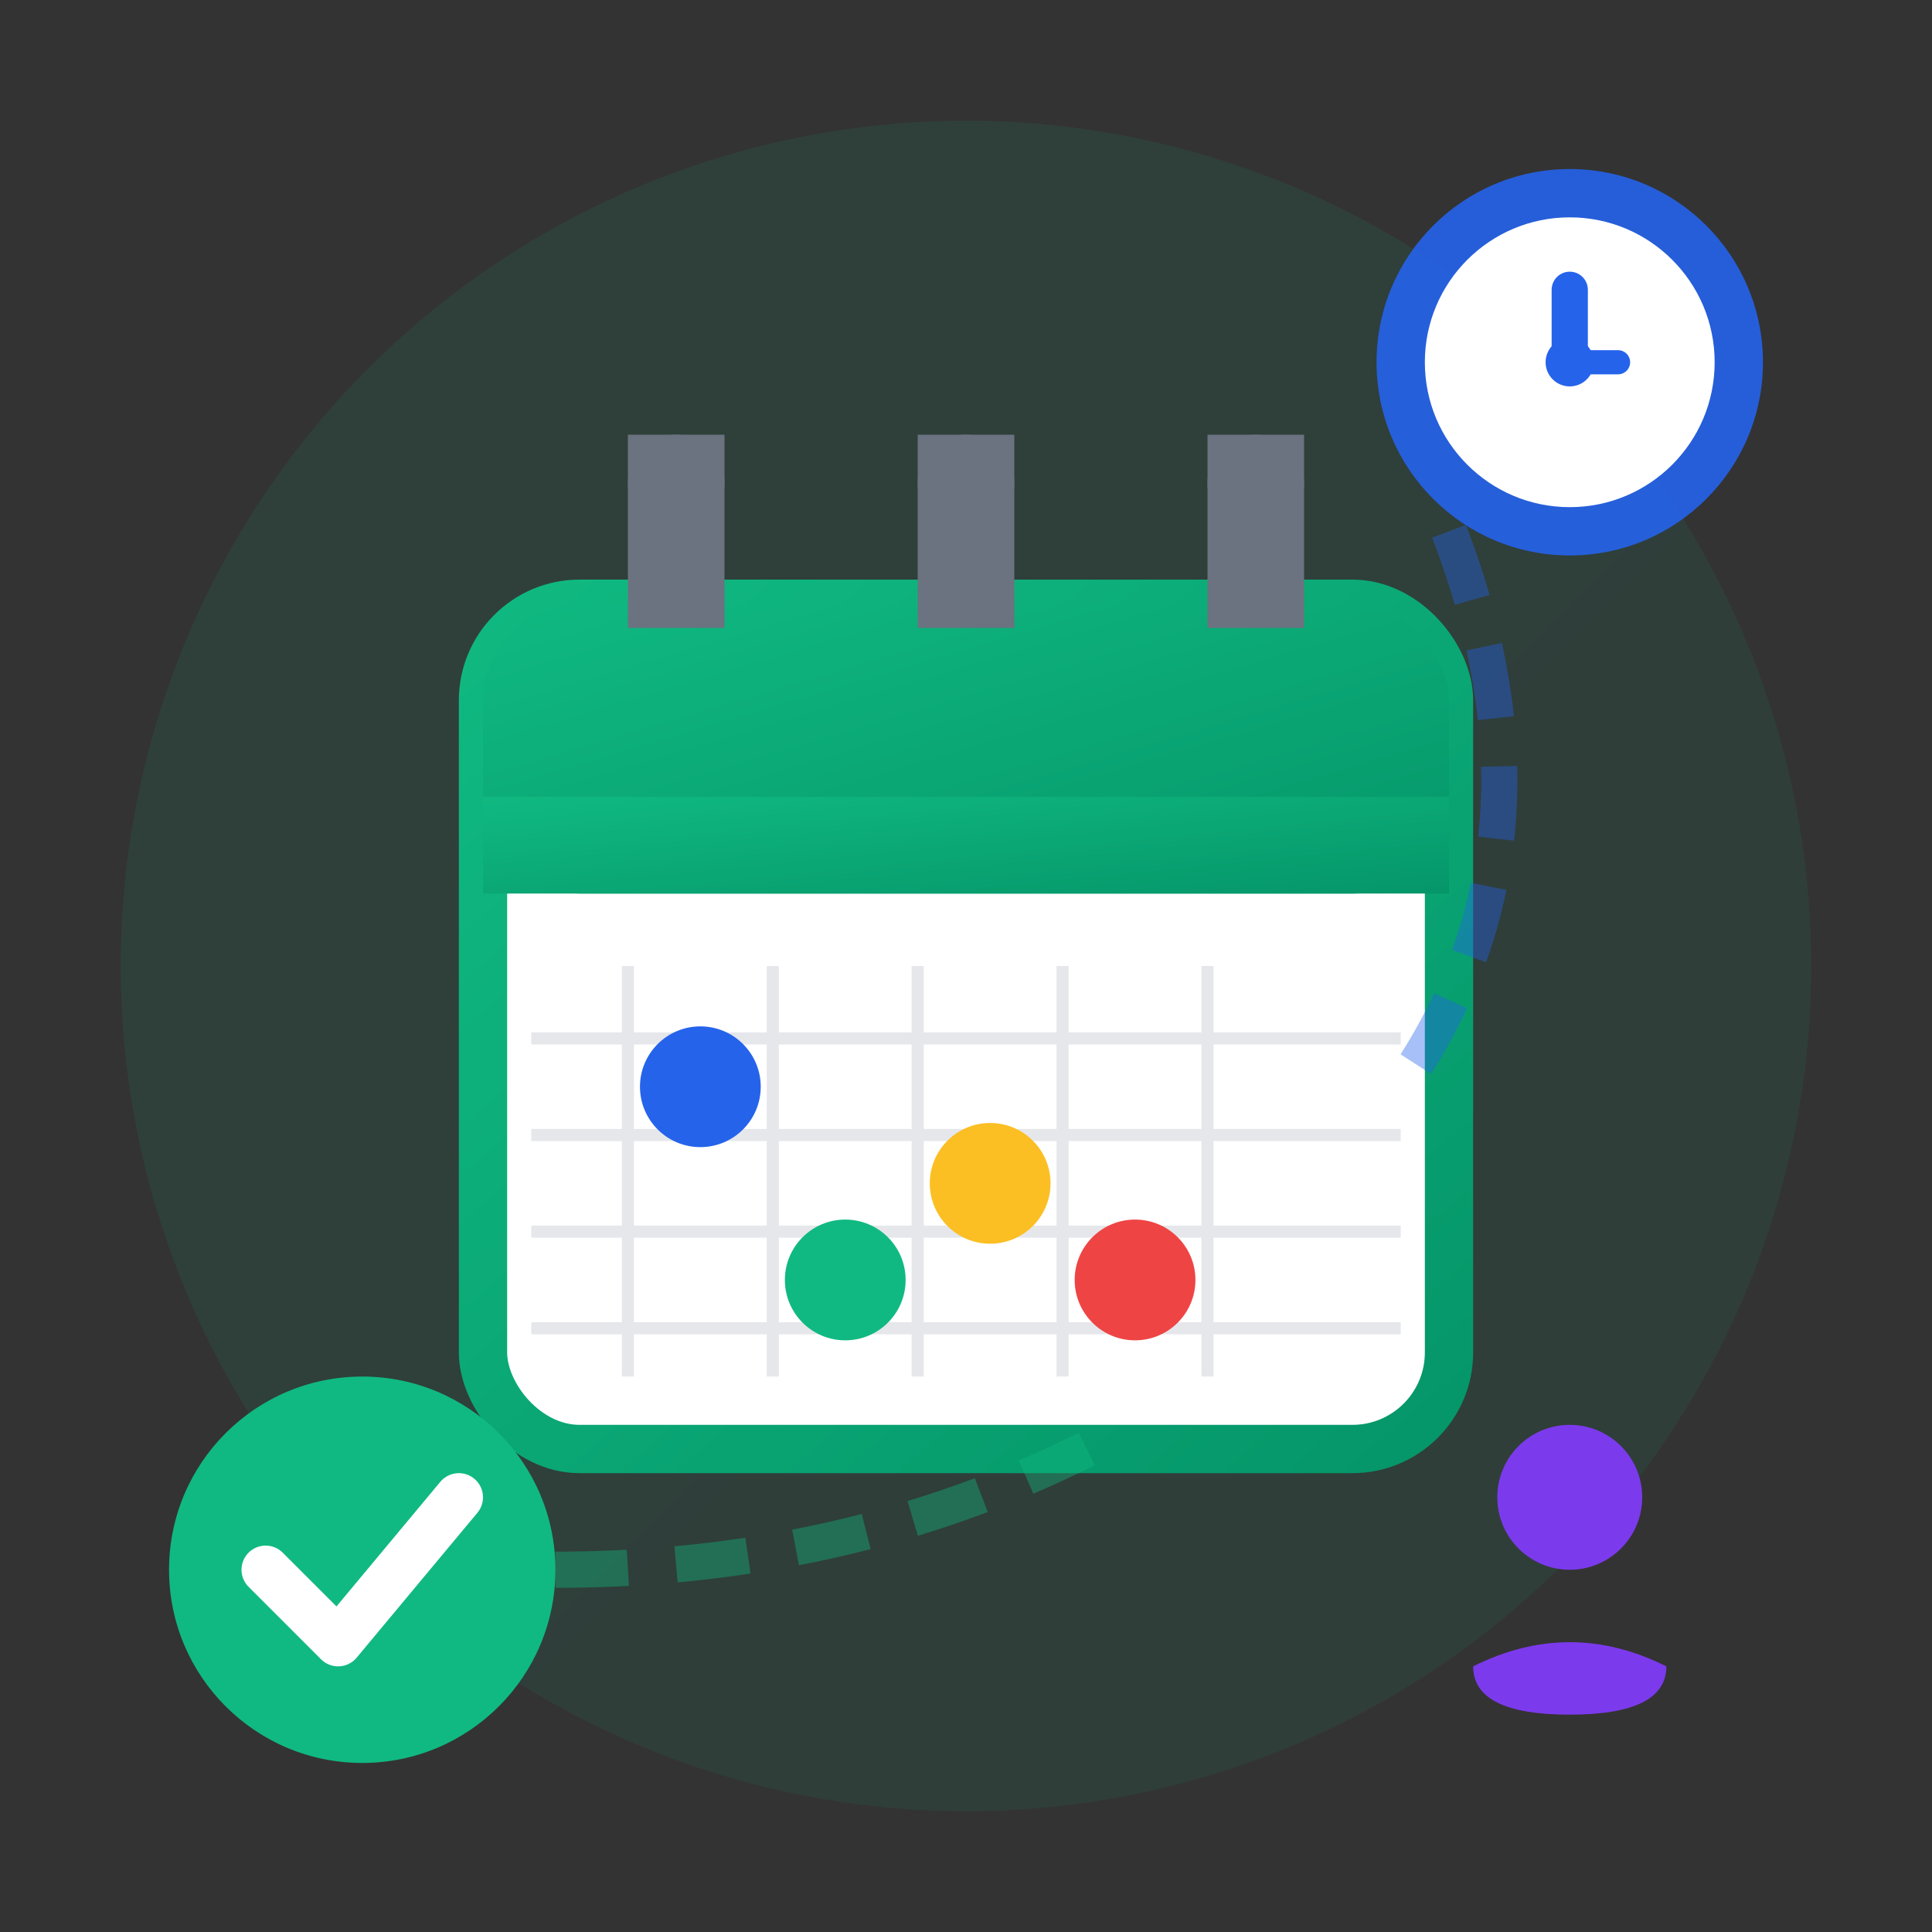 <svg width="80" height="80" viewBox="0 0 80 80" fill="none" xmlns="http://www.w3.org/2000/svg">
  <rect x="0" y="0" width="80" height="80" fill="#333333" stroke="none"/>
  <defs>
    <linearGradient id="bookingGradient" x1="0%" y1="0%" x2="100%" y2="100%">
      <stop offset="0%" style="stop-color:#10b981;stop-opacity:1" />
      <stop offset="100%" style="stop-color:#059669;stop-opacity:1" />
    </linearGradient>
  </defs>
  
  <!-- Background circle -->
  <circle cx="40" cy="40" r="35" fill="url(#bookingGradient)" opacity="0.1"/>
  
  <!-- Calendar base -->
  <rect x="20" y="25" width="40" height="35" rx="4" fill="#fff" stroke="url(#bookingGradient)" stroke-width="2"/>
  
  <!-- Calendar header -->
  <rect x="20" y="25" width="40" height="12" rx="4" fill="url(#bookingGradient)"/>
  <rect x="20" y="33" width="40" height="4" fill="url(#bookingGradient)"/>
  
  <!-- Spiral binding -->
  <circle cx="28" cy="20" r="2" fill="#6b7280"/>
  <circle cx="40" cy="20" r="2" fill="#6b7280"/>
  <circle cx="52" cy="20" r="2" fill="#6b7280"/>
  <rect x="26" y="18" width="4" height="8" fill="#6b7280"/>
  <rect x="38" y="18" width="4" height="8" fill="#6b7280"/>
  <rect x="50" y="18" width="4" height="8" fill="#6b7280"/>
  
  <!-- Calendar grid -->
  <g stroke="#e5e7eb" stroke-width="0.5">
    <!-- Vertical lines -->
    <line x1="26" y1="40" x2="26" y2="57"/>
    <line x1="32" y1="40" x2="32" y2="57"/>
    <line x1="38" y1="40" x2="38" y2="57"/>
    <line x1="44" y1="40" x2="44" y2="57"/>
    <line x1="50" y1="40" x2="50" y2="57"/>
    
    <!-- Horizontal lines -->
    <line x1="22" y1="43" x2="58" y2="43"/>
    <line x1="22" y1="47" x2="58" y2="47"/>
    <line x1="22" y1="51" x2="58" y2="51"/>
    <line x1="22" y1="55" x2="58" y2="55"/>
  </g>
  
  <!-- Selected/booked dates -->
  <circle cx="29" cy="45" r="2.5" fill="#2563eb"/>
  <circle cx="41" cy="49" r="2.5" fill="#fbbf24"/>
  <circle cx="47" cy="53" r="2.5" fill="#ef4444"/>
  <circle cx="35" cy="53" r="2.5" fill="#10b981"/>
  
  <!-- Clock/time indicator -->
  <g transform="translate(65, 15)">
    <circle cx="0" cy="0" r="8" fill="#2563eb" opacity="0.9"/>
    <circle cx="0" cy="0" r="6" fill="#fff"/>
    <!-- Clock hands -->
    <line x1="0" y1="0" x2="0" y2="-3" stroke="#2563eb" stroke-width="1.5" stroke-linecap="round"/>
    <line x1="0" y1="0" x2="2" y2="0" stroke="#2563eb" stroke-width="1" stroke-linecap="round"/>
    <circle cx="0" cy="0" r="1" fill="#2563eb"/>
  </g>
  
  <!-- Booking confirmation checkmark -->
  <g transform="translate(15, 65)">
    <circle cx="0" cy="0" r="8" fill="#10b981"/>
    <path d="M-4 0 L-1 3 L4 -3" stroke="#fff" stroke-width="2" fill="none" stroke-linecap="round" stroke-linejoin="round"/>
  </g>
  
  <!-- User/person icon -->
  <g transform="translate(65, 65)">
    <circle cx="0" cy="-3" r="3" fill="#7c3aed"/>
    <path d="M-4 4 Q0 2 4 4 Q4 6 0 6 Q-4 6 -4 4 Z" fill="#7c3aed"/>
  </g>
  
  <!-- Data flow lines -->
  <path d="M60 22 Q65 35 58 45" stroke="#2563eb" stroke-width="1.5" fill="none" opacity="0.4" stroke-dasharray="3,2"/>
  <path d="M23 65 Q35 65 45 60" stroke="#10b981" stroke-width="1.5" fill="none" opacity="0.4" stroke-dasharray="3,2"/>
</svg>
